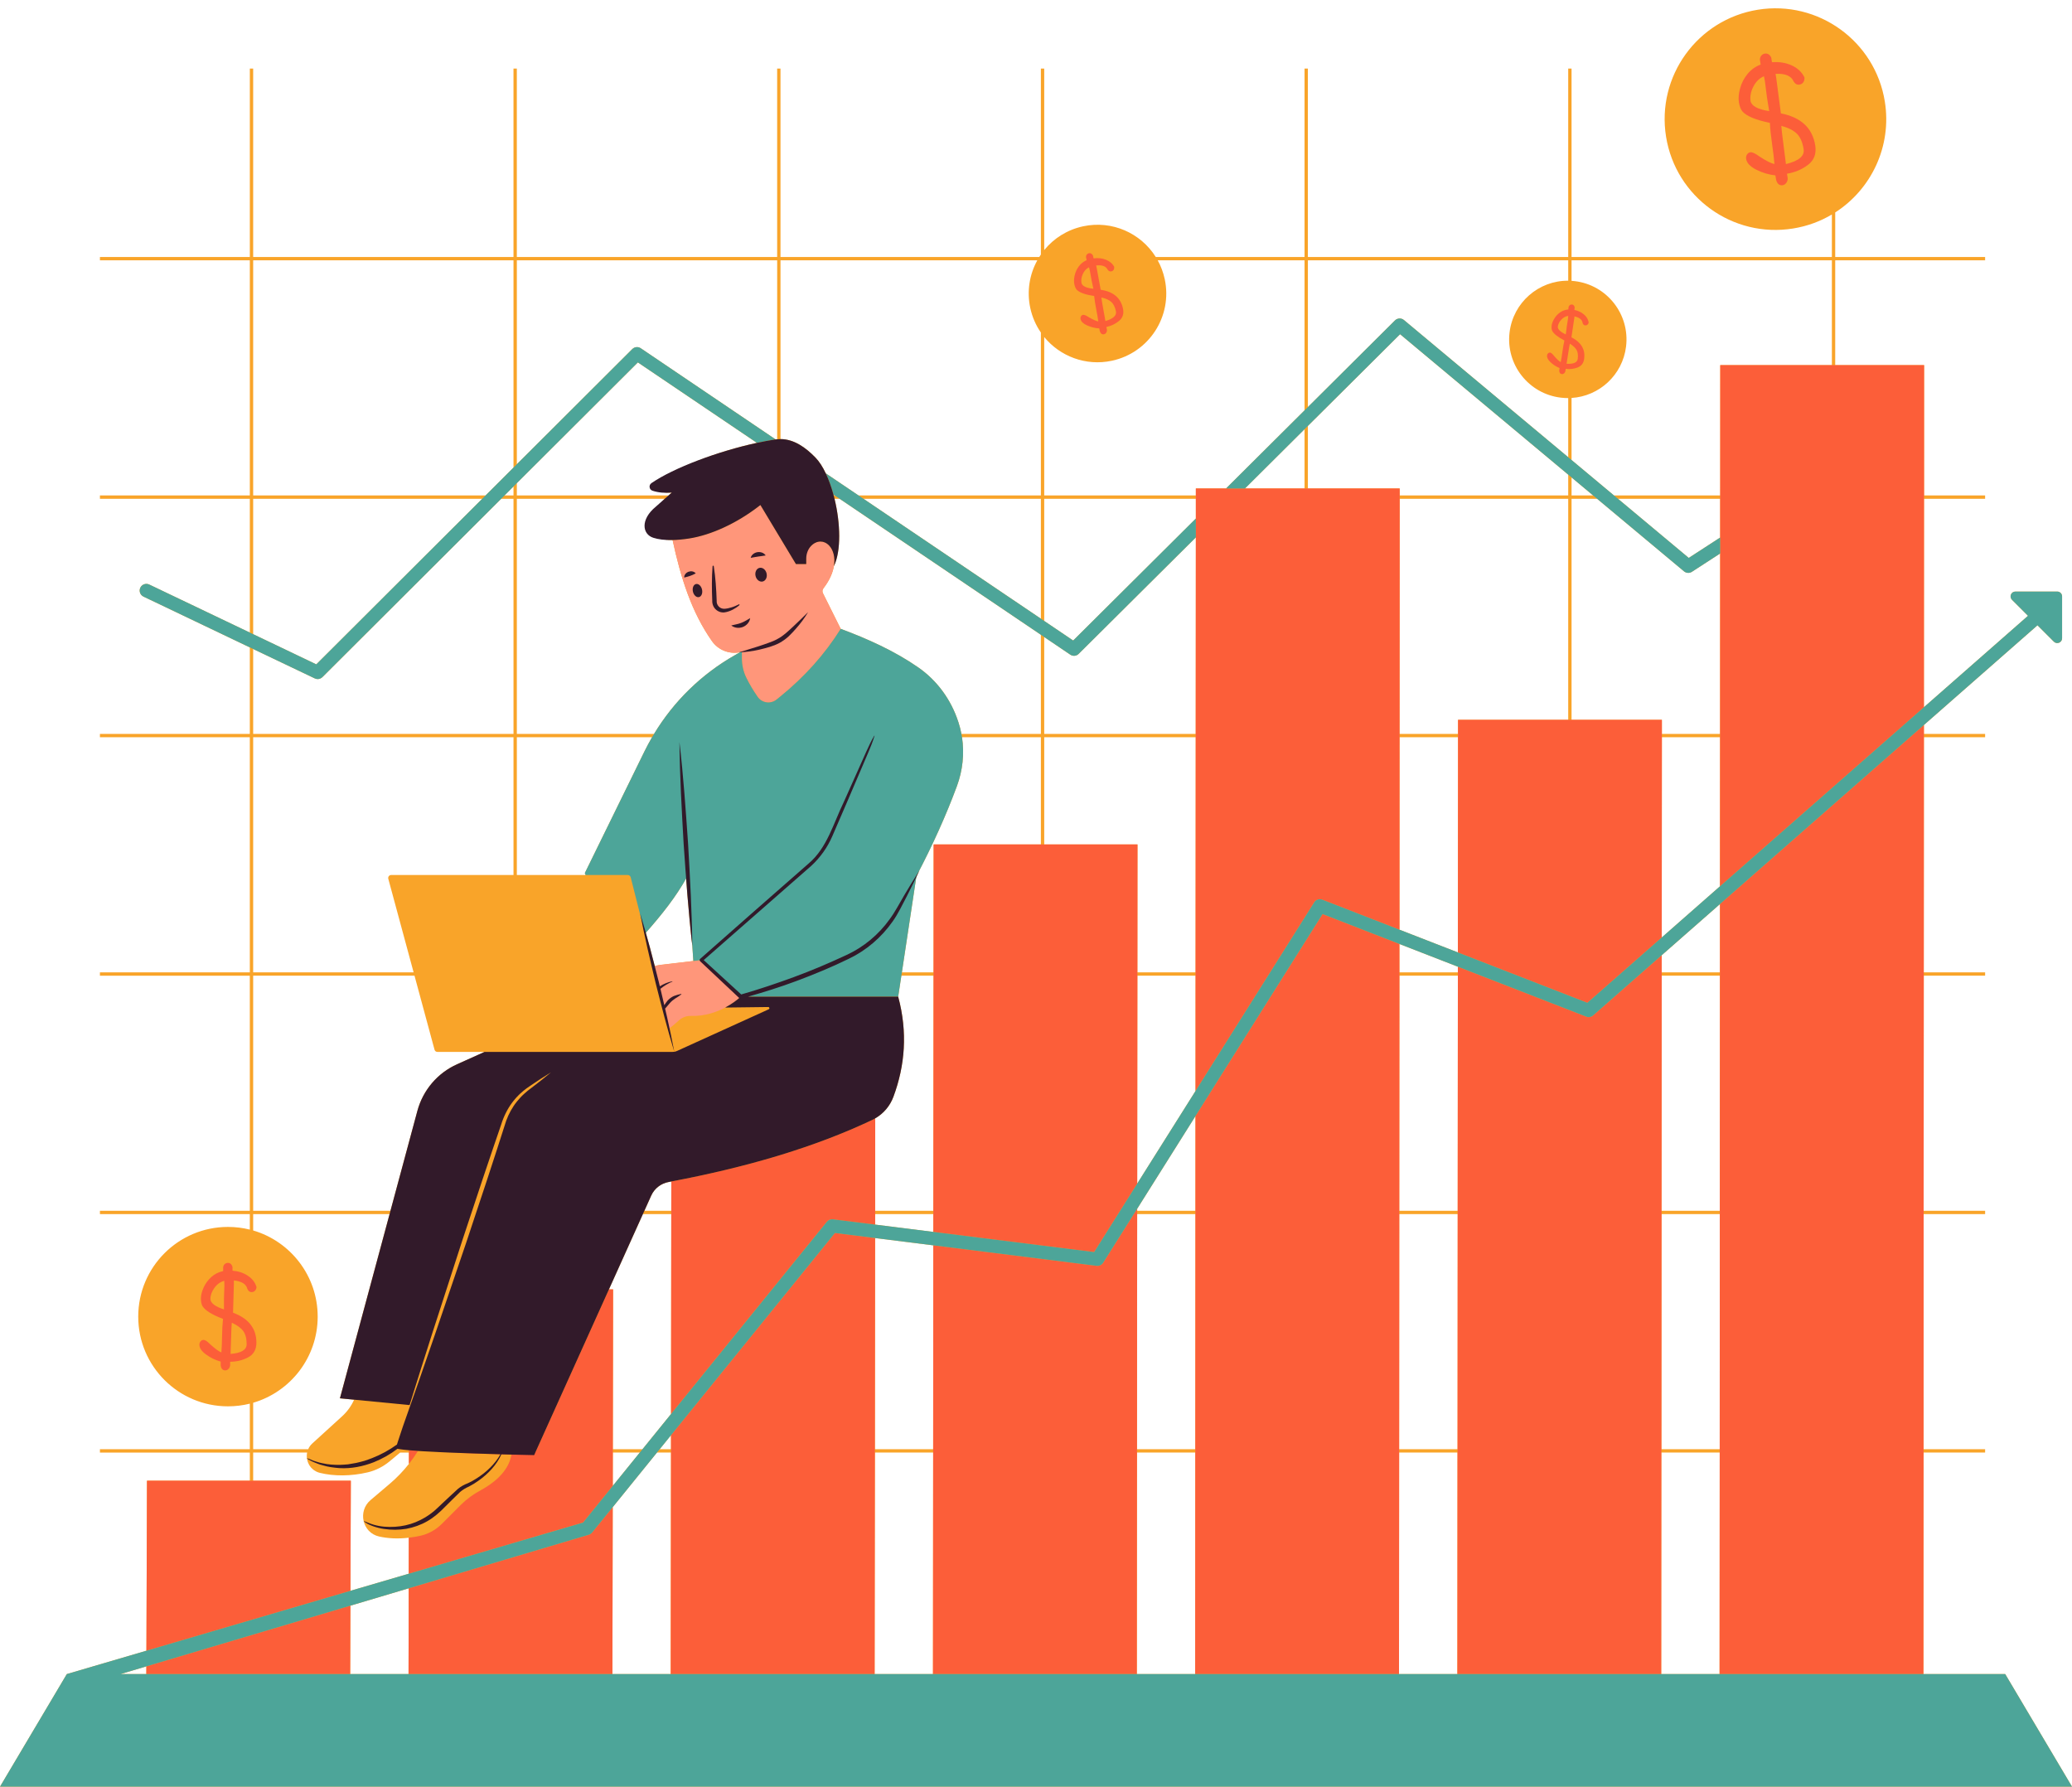 <?xml version="1.0" encoding="UTF-8"?><svg xmlns="http://www.w3.org/2000/svg" xmlns:xlink="http://www.w3.org/1999/xlink" height="430.3" preserveAspectRatio="xMidYMid meet" version="1.0" viewBox="0.0 -2.0 499.0 430.3" width="499.0" zoomAndPan="magnify"><g id="change1_1"><path d="M482.91,401.139h-19.695l0.032-53.341h14.83v-0.804 h-14.83l0.021-56.62h14.809v-0.804h-14.809l0.032-56.609H478.077v-0.804h-14.777 l0.032-56.62h14.744v-0.804h-14.744v-2.143l27.356-24.013l3.943,3.943 c0.729,0.729,1.982,0.214,1.982-0.825V141.613c0-0.643-0.525-1.157-1.168-1.157 l-10.072-0c-1.039,0-1.554,1.254-0.825,1.982l3.857,3.858l-25.074,22.02 l0.021-50.202l14.723,0v-0.804l-14.712-0l0.011-31.385l-21.399-0 V60.69l36.1,0v-0.804l-36.1-0l0-10.726 c8.669-5.561,13.683-15.902,11.948-26.713 C451.589,7.906,437.895-1.995,423.343,0.341 c-14.552,2.347-24.442,16.03-22.106,30.582 c2.336,14.551,16.03,24.452,30.582,22.106c3.407-0.546,6.558-1.714,9.355-3.375 v10.233l-62.696-0v-45.369h-0.804V59.887l-62.696-0l0-45.369h-0.804 l-0,45.369l-35.832-0c-3.59-5.733-10.49-8.883-17.477-7.394 c-3.847,0.825-7.094,2.904-9.387,5.733l0-43.708l-0.804-0l-0,44.78 c-0.139,0.193-0.268,0.386-0.386,0.589l-62.321-0l0-45.369l-0.804-0 l-0,45.369l-62.696-0l0-45.369h-0.804l-0,45.369L60.971,59.887 l0-45.369h-0.804l-0,45.369l-36.1-0v0.804l36.1,0 l-0,56.62l-36.1-0l-0,0.804l36.1,0l-0,32.221 l-24.228-11.573c-0.804-0.375-1.757-0.043-2.143,0.761 c-0.386,0.804-0.043,1.757,0.75,2.143l25.62,12.237l-0,20.831l-36.1-0 v0.804l36.1,0l-0,56.62l-36.1-0v0.804l36.1,0 l-0,56.609l-36.1-0v0.804l36.1,0l-0,3.729 c-1.682-0.418-3.45-0.643-5.261-0.643c-11.937,0-21.613,9.665-21.613,21.602 c-0,11.937,9.676,21.602,21.613,21.602c1.811,0,3.579-0.225,5.261-0.643 l-0,10.973H24.067l-0,0.804h36.1l-0,6.783l-24.763-0 l-0.139,40.933l-19.17,5.626L0,428.26l499.004,0L482.91,401.139z M35.243,401.139 h-6.215l6.226-1.854L35.243,401.139z M124.47,114.342l29.146-29.071l28.674,19.373 c-9.365,2.014-19.894,6.089-25.209,9.754c-0.697,0.482-0.695,1.252,0.109,1.52 c1.468,0.493,2.973,0.835,4.591,0.695l-0.782,0.696l-36.529-0V114.342z M97.199,347.112c-0.321-0.032-0.611-0.075-0.857-0.118 C96.588,347.037,96.878,347.069,97.199,347.112z M159.038,230.357 c-0.461,0.064-0.911,0.161-1.35,0.3c-0.375-1.479-0.761-2.957-1.157-4.436 c-0.332-1.2-0.654-2.4-0.997-3.6c3.772-4.286,7.104-8.454,9.708-13.073 c0.096,1.318,0.193,2.647,0.3,3.965c0.343,4.072,0.707,8.144,1.189,12.216 l0.246,3.697L159.038,230.357z M124.47,118.114l35.618,0l-1.857,2.126 c-3.804,3.118-3.55,6.12-0.893,6.945c1.157,0.364,2.675,0.915,4.646,0.862 c1.907,8.872,4.522,17.327,9.505,24.377c1.468,2.057,3.975,3.097,6.461,2.679 h0.011c0.075,0,0.15-0.011,0.225-0.021l-1.168,0.675 c-8.047,4.565-14.755,11.112-19.502,18.977l-33.046-0L124.47,118.114z M124.47,175.538l32.564,0c-0.643,1.104-1.243,2.229-1.811,3.375 l-14.38,29.339l0.193,0.461l-16.566-0L124.47,175.538z M123.666,117.31h-2.165 l2.165-2.164L123.666,117.31z M60.971,60.69l62.696,0l-0,49.912 l-6.719,6.708l-55.977-0L60.971,60.69z M60.971,118.114l55.163,0 l-39.958,39.872l-15.205-7.265L60.971,118.114z M60.971,154.289l14.841,7.083 c0.225,0.107,0.461,0.161,0.697,0.161c0.418,0,0.825-0.171,1.136-0.471 l43.054-42.947h2.968l-0,56.62l-62.696-0L60.971,154.289z M60.971,175.538 l62.696,0l-0,33.175l-29.457-0c-0.471,0-0.825,0.45-0.696,0.911 l6.097,22.534l-38.64-0L60.971,175.538z M60.971,232.961l38.854,0 l4.822,17.82c0.086,0.322,0.364,0.536,0.696,0.536l11.348,0l-6.601,2.968 c-4.715,2.111-8.219,6.226-9.569,11.219l-6.483,24.067H60.971L60.971,232.961z M60.971,335.807c8.979-2.625,15.537-10.919,15.537-20.745 c0-9.826-6.558-18.12-15.537-20.745v-3.943h32.853l-11.958,44.362l3.418,0.332 c-0.675,1.511-1.661,2.872-2.882,3.986l-7.169,6.536 c-0.461,0.418-0.793,0.889-1.007,1.404H60.971L60.971,335.807z M98.389,401.139 H84.33l0.054-16.47l14.037-4.179h0.011L98.389,401.139z M98.431,376.976 l-14.037,4.115l0.096-26.51h-23.52l0-6.783l12.998,0 c-0.049,0.229-0.075,0.464-0.081,0.698c-0.009,0.225,0.007,0.449,0.035,0.673 c-0.019-0.001-0.03-0.01-0.05-0.01c0.01,0.01,0.031,0.021,0.052,0.042 c0.021,0.157,0.056,0.31,0.094,0.464c0.017,0.069,0.034,0.138,0.054,0.207 c0.041,0.134,0.086,0.265,0.14,0.395c0.039,0.094,0.085,0.185,0.13,0.276 c0.054,0.108,0.104,0.217,0.168,0.32c0.113,0.184,0.24,0.359,0.381,0.524 c0.05,0.058,0.109,0.109,0.163,0.165c0.115,0.119,0.235,0.233,0.365,0.338 c0.068,0.054,0.138,0.105,0.21,0.155c0.139,0.098,0.286,0.186,0.441,0.268 c0.071,0.037,0.139,0.076,0.212,0.11c0.232,0.105,0.475,0.198,0.738,0.262 c3.365,0.836,7.511,0.836,11.573-0.129c1.939-0.461,3.729-1.393,5.251-2.657 l2.529-2.1h2.111v2.722c-1.393,1.768-2.957,3.386-4.672,4.843l-4.586,3.89 c-1.554,1.329-2.047,3.268-1.661,5.004c0.396,1.757,1.693,3.29,3.707,3.75 c2.079,0.471,4.511,0.611,7.179,0.3L98.431,376.976z M161.534,401.139h-14.048 l0.075-40.193l10.651-13.148h3.386L161.534,401.139z M147.572,355.824l0.011-8.026 h6.494L147.572,355.824z M161.599,346.994h-2.732l2.732-3.375V346.994z M161.609,338.508 l-6.879,8.487h-7.147l0.064-38.49h-0.997l8.176-18.13h6.836L161.609,338.508z M161.663,289.571h-6.472l1.65-3.665c0.772-1.704,2.336-2.915,4.179-3.257 c0.214-0.043,0.439-0.086,0.654-0.129L161.663,289.571z M187.166,103.777 c-0.129,0.011-0.246,0.021-0.375,0.043l-32.478-21.956 c-0.632-0.429-1.489-0.354-2.036,0.193l-27.806,27.742l0-49.109l62.696,0 L187.166,103.777z M224.691,401.139h-14.059l0.064-53.341h14.037L224.691,401.139z M224.734,346.994h-14.037l0.054-50.855l14.016,1.757L224.734,346.994z M224.776,294.66 l-14.016-1.757v-2.529h14.016V294.66z M224.776,289.571h-14.016l0.021-22.256 c2.014-1.157,3.568-2.99,4.383-5.197c2.786-7.511,3.461-15.484,1.147-24.099 l0.761-5.058h7.758L224.776,289.571z M250.676,201.351l-25.824-0l-0.021,30.807 h-7.629l3.472-22.963c0.236-0.504,0.493-1.007,0.718-1.522 c-0.054,0.096-0.107,0.182-0.171,0.279c3.547-6.815,6.665-13.694,9.237-20.649 c1.393-3.772,1.822-7.822,1.222-11.765l18.998,0L250.676,201.351z M250.676,174.734l-19.138-0c-0.171-0.922-0.407-1.832-0.697-2.732 c-0.021-0.054-0.032-0.107-0.054-0.161c-1.725-5.326-5.09-9.965-9.687-13.148 c-5.701-3.954-12.173-6.858-18.634-9.258l-4.286-8.594 c-0.193-0.375-0.129-0.836,0.129-1.168c1.479-1.918,2.24-3.74,2.518-5.347 c1.768-3.643,1.586-10.319,0.15-16.212h1.232l48.466,32.746L250.676,174.734z M200.721,117.107l0.3,0.204h-0.246C200.753,117.246,200.742,117.171,200.721,117.107z M250.676,146.992l-42.733-28.878l42.733,0L250.676,146.992z M250.676,117.31 l-43.922-0l-7.876-5.315l-0.011-0.011c-0.729-1.554-1.575-2.872-2.497-3.815 c-2.379-2.443-5.154-4.415-8.401-4.436l0-43.044l61.849,0 c-1.864,3.365-2.561,7.394-1.704,11.444c0.471,2.197,1.361,4.211,2.561,5.947 L250.676,117.31z M287.836,401.139h-14.059l0.043-53.341h14.048L287.836,401.139z M287.869,346.994h-14.048l0.043-56.62h14.037L287.869,346.994z M287.901,289.571 h-14.037v-0.482l14.048-22.331L287.901,289.571z M287.922,260.714v0.011l-14.048,22.309 l0.043-50.073h14.016L287.922,260.714z M287.933,232.158h-14.016l0.021-30.807h-22.459 l0-25.813l36.486,0L287.933,232.158z M287.965,174.734l-36.486-0 l0-23.327l6.279,4.243c0.632,0.439,1.479,0.354,2.025-0.193l28.214-28.053 L287.965,174.734z M287.997,122.872l-29.542,29.382l-6.976-4.715l0-29.424 l36.518,0V122.872z M314.175,115.628l-14.348-0l14.348-14.273L314.175,115.628 z M314.175,96.823l-18.902,18.806l-7.276-0v1.682l-36.518-0l0-38.147 c3.804,4.64,10.008,7.051,16.287,5.711c8.947-1.907,14.648-10.694,12.741-19.641 c-0.354-1.629-0.922-3.15-1.693-4.543l35.361,0V96.823z M350.982,401.139 h-14.059l0.032-53.341h14.059L350.982,401.139z M351.025,346.994h-14.069l0.032-56.62 h14.069L351.025,346.994z M351.057,289.571h-14.069l0.032-56.609h14.08 L351.057,289.571z M351.1,232.158H337.02v-6.836l14.08,5.476V232.158z M351.1,227.357l-14.069-5.476l0.021-46.344h14.091L351.1,227.357z M377.674,171.348l-26.531-0v3.386h-14.091l0.032-56.62l40.59,0 L377.674,171.348z M377.674,117.31l-40.59-0v-1.682l-22.106-0l0-15.066 l22.202-22.084l40.493,33.818V117.31z M377.674,65.598 c-7.094-0.054-13.244,5.218-14.123,12.43c-0.943,7.747,4.575,14.798,12.323,15.73 c0.611,0.075,1.211,0.107,1.8,0.107v14.241l-39.561-33.036 c-0.632-0.536-1.575-0.493-2.164,0.096l-20.97,20.863v-35.339l62.696,0V65.598z M378.478,112.971l5.197,4.34h-5.197V112.971z M414.128,401.139h-14.059l0.032-53.341 h14.059L414.128,401.139z M414.16,346.994h-14.048l0.032-56.62h14.037L414.16,346.994 z M414.181,289.571h-14.037l0.043-56.609h14.026L414.181,289.571z M414.214,232.158 h-14.026v-4.125l14.037-12.323L414.214,232.158z M414.224,211.434l-14.026,12.323 l0.032-48.219h14.016L414.224,211.434z M414.246,174.734h-14.016v-3.386l-21.752-0 l0-53.234h6.161l20.916,17.466c0.536,0.45,1.318,0.504,1.907,0.118 l6.804-4.415L414.246,174.734z M414.267,127.447l-7.565,4.908l-17.048-14.241 l24.613,0V127.447z M441.174,85.925l-26.885-0l-0.011,31.385l-25.588-0 l-10.212-8.529V93.833c6.665-0.407,12.291-5.518,13.126-12.387 c0.943-7.747-4.575-14.798-12.323-15.741c-0.268-0.032-0.536-0.064-0.804-0.075 v-4.94l62.696,0V85.925z" fill="#F9A429"/></g><g id="change2_1"><path d="M35.254,399.285l49.13-14.616l-0.054,16.47 l-49.087-0L35.254,399.285z M35.264,395.513l49.13-14.423l0.096-26.51 l-49.087-0L35.264,395.513z M100.66,347.412 c-0.804-0.054-1.532-0.107-2.175-0.171v3.279 c0.686-0.868,1.329-1.779,1.929-2.722 C100.5,347.669,100.575,347.541,100.66,347.412z M141.807,367.589l-43.376,12.901 l-0.043,20.648l49.098,0l0.075-40.193l-4.961,6.118 C142.397,367.311,142.118,367.493,141.807,367.589z M129.281,346.994l-0.364,0.804 h-4.447v0.525c-0.257,0-0.525-0.011-0.804-0.021v-0.504H108.107 c4.168,0.171,8.69,0.311,12.419,0.418c0.075,0,0.15,0.011,0.225,0.011 c0.857,0.021,1.672,0.043,2.422,0.064c-0.707,4.329-4.779,7.169-7.426,8.594 c-1.725,0.932-3.322,2.079-4.715,3.461l-4.629,4.629 c-1.414,1.414-3.204,2.422-5.154,2.861c-0.954,0.214-1.897,0.364-2.797,0.471 l-0.021,8.669l41.983-12.323l7.158-8.829l0.011-8.026v-0.804l0.064-38.49h-0.997 L129.281,346.994z M161.599,343.619v4.179l-0.064,53.341l49.098,0l0.064-53.341 v-0.804l0.054-50.855l-9.676-1.211L161.599,343.619z M187.969,276.144 c-0.268,0.086-0.536,0.171-0.804,0.246c-8.122,2.443-16.662,4.458-25.492,6.129 l-0.011,7.051v0.804l-0.054,48.134l37.525-46.301 c0.354-0.429,0.9-0.643,1.457-0.579l10.169,1.275v-3.332l0.021-22.256 c-0.236,0.15-0.482,0.279-0.739,0.396 C203.121,270.99,195.738,273.765,187.969,276.144z M264.113,302.836l-39.347-4.94 l-0.032,49.098v0.804l-0.043,53.341l49.087,0l0.043-53.341v-0.804l0.043-56.62 v-1.286l-8.187,13.008C265.345,302.622,264.734,302.911,264.113,302.836z M224.83,232.158v0.804l-0.054,56.609v5.09l38.725,4.854l10.372-16.47v-0.011 l0.043-50.073v-0.804l0.021-30.807l-49.087-0L224.83,232.158z M287.911,266.758 l-0.011,22.813v0.804l-0.032,56.62l-0,0.804l-0.032,53.341l49.087,0 l0.032-53.341v-0.804l0.032-56.62v-0.804l0.032-56.609v-7.64l-18.505-7.201 L287.911,266.758z M287.997,127.404l-0.032,47.33v0.804l-0.032,56.62v0.804 l-0.011,27.753l28.578-45.422c0.407-0.654,1.232-0.922,1.939-0.643l18.591,7.233 l0.021-46.344v-0.804l0.032-56.62v-2.486l-49.087-0V127.404z M382.025,242.83 l-30.925-12.033v2.165l-0.043,56.609v0.804l-0.032,56.62l-0.011,0.804l-0.032,53.341 l49.087,0l0.032-53.341l0.011-0.804l0.032-56.62v-0.804l0.043-56.609v-4.929 l-16.523,14.509C383.214,242.937,382.582,243.055,382.025,242.83z M351.143,175.538 l-0.043,51.82l31.182,12.13l17.916-15.73l0.032-48.219v-4.19l-49.087-0 V175.538z M414.289,85.925l-0.011,31.385l-0.011,0.804v13.169l-0.021,43.451v0.804 l-0.021,35.897l49.109-43.119l0.021-50.202l0.011-0.804l0.011-31.385 L414.289,85.925z M414.214,232.158v0.804l-0.032,56.609v0.804l-0.021,56.62v0.804 l-0.032,53.341l49.087,0l0.032-53.341v-0.804l0.021-56.62v-0.804l0.032-56.609 v-0.804l0.032-56.62v-2.947l-49.109,43.119L414.214,232.158z M418.783,22.642 c-0.157-0.979-0.063-2.105,0.285-3.375c0.347-1.269,0.941-2.418,1.782-3.451 c0.841-1.031,1.898-1.786,3.172-2.267l-0.182-1.13 c-0.011-0.411,0.099-0.753,0.332-1.024c0.232-0.271,0.509-0.434,0.832-0.486 c0.671-0.108,1.192,0.209,1.559,0.949l0.181,1.129 c1.741-0.142,3.327,0.113,4.756,0.765c1.429,0.654,2.452,1.619,3.071,2.898 c0.045,0.627-0.138,1.113-0.552,1.454c-0.17,0.138-0.391,0.229-0.659,0.273 c-0.564,0.091-1.034-0.165-1.406-0.767c-0.574-1.342-2.024-1.95-4.347-1.824 l0.175,1.088l1.107,8.426c4.842,0.958,7.598,3.521,8.268,7.688 c0.324,2.015-0.251,3.583-1.726,4.702c-1.474,1.121-3.166,1.834-5.074,2.141 l0.156,0.968c0.046,0.46-0.054,0.862-0.302,1.207 c-0.249,0.343-0.533,0.54-0.856,0.592c-0.78,0.125-1.315-0.285-1.604-1.232 l-0.181-1.129c-1.629-0.179-3.171-0.641-4.628-1.387 c-1.458-0.743-2.263-1.6-2.419-2.568c-0.065-0.402,0.003-0.758,0.201-1.066 c0.199-0.308,0.466-0.489,0.802-0.543c0.336-0.054,0.841,0.127,1.514,0.542 c0.031,0.024,0.294,0.202,0.789,0.535c1.57,1.017,2.739,1.601,3.508,1.754 c-0.1-1.308-0.289-2.912-0.567-4.812c-0.278-1.899-0.454-3.601-0.531-5.105 c-3.394-0.695-5.594-1.61-6.604-2.744 C419.224,24.357,418.941,23.625,418.783,22.642z M428.999,28.301 c0.049,0.82,0.183,2.039,0.402,3.658c0.219,1.619,0.454,3.47,0.707,5.553 c3.105-0.748,4.526-1.948,4.26-3.602c-0.266-1.652-0.801-2.884-1.607-3.692 C431.956,29.411,430.701,28.771,428.999,28.301z M421.594,22.377 c0.271,1.17,1.764,1.965,4.478,2.382l-0.538-3.347l-0.462-3.647 c-0.117-0.727-0.206-1.194-0.267-1.406c-1.109,0.483-1.965,1.331-2.569,2.544 C421.63,20.118,421.417,21.275,421.594,22.377z M373.433,85.244 c-0.633-0.592-0.917-1.146-0.855-1.662c0.026-0.214,0.112-0.385,0.258-0.513 c0.146-0.128,0.309-0.181,0.488-0.159c0.179,0.022,0.409,0.188,0.691,0.498 c0.012,0.017,0.12,0.146,0.323,0.388c0.65,0.747,1.159,1.216,1.528,1.407 c0.141-0.681,0.28-1.525,0.417-2.532c0.137-1.007,0.297-1.899,0.478-2.676 c-1.625-0.851-2.611-1.64-2.958-2.364c-0.137-0.307-0.174-0.722-0.11-1.245 c0.063-0.522,0.276-1.081,0.64-1.676c0.363-0.595,0.833-1.093,1.413-1.495 c0.579-0.401,1.228-0.631,1.946-0.689l0.073-0.602 c0.055-0.211,0.161-0.369,0.319-0.473c0.158-0.104,0.323-0.146,0.495-0.125 c0.357,0.043,0.576,0.281,0.654,0.712l-0.073,0.601 c0.907,0.183,1.677,0.545,2.308,1.087c0.631,0.542,1.011,1.183,1.138,1.925 c-0.069,0.326-0.234,0.546-0.494,0.659c-0.107,0.046-0.232,0.06-0.375,0.042 c-0.301-0.037-0.502-0.236-0.603-0.596c-0.096-0.767-0.744-1.289-1.945-1.566 l-0.07,0.579l-0.672,4.45c2.324,1.198,3.35,2.906,3.081,5.125 c-0.131,1.073-0.653,1.787-1.568,2.14c-0.915,0.354-1.88,0.469-2.896,0.345 l-0.063,0.515c-0.044,0.241-0.154,0.431-0.331,0.57 c-0.177,0.138-0.351,0.197-0.522,0.176c-0.415-0.05-0.627-0.338-0.636-0.862 l0.073-0.601C374.782,86.298,374.065,85.837,373.433,85.244z M377.277,85.614 c1.69,0.074,2.589-0.328,2.696-1.208c0.107-0.88,0.015-1.585-0.276-2.114 c-0.292-0.529-0.836-1.039-1.633-1.528c-0.095,0.425-0.206,1.065-0.332,1.921 C377.606,83.541,377.454,84.517,377.277,85.614z M377.093,78.532l0.217-1.782 l0.3-1.924c0.047-0.387,0.07-0.638,0.07-0.755 c-0.635,0.083-1.195,0.389-1.68,0.918c-0.486,0.53-0.764,1.087-0.836,1.674 C375.13,77.299,375.773,77.922,377.093,78.532z M258.734,66.452 c-0.128-0.602-0.105-1.303,0.071-2.101c0.175-0.798,0.507-1.528,0.996-2.195 c0.489-0.665,1.12-1.167,1.895-1.504l-0.148-0.695 c-0.019-0.254,0.038-0.47,0.174-0.645c0.135-0.175,0.302-0.285,0.501-0.327 c0.413-0.088,0.745,0.092,0.996,0.54l0.148,0.694 c1.075-0.143,2.066-0.034,2.971,0.325c0.906,0.36,1.571,0.926,1.994,1.7 c0.048,0.387-0.051,0.694-0.297,0.918c-0.101,0.091-0.235,0.154-0.4,0.19 c-0.347,0.074-0.646-0.07-0.895-0.431c-0.398-0.814-1.315-1.145-2.751-0.994 l0.142,0.669l0.95,5.187c3.031,0.442,4.819,1.944,5.365,4.506 c0.264,1.239-0.043,2.229-0.922,2.968c-0.879,0.741-1.905,1.236-3.078,1.486 l0.127,0.595c0.043,0.284-0.007,0.536-0.15,0.757 c-0.143,0.22-0.314,0.351-0.512,0.394c-0.48,0.102-0.824-0.135-1.033-0.713 l-0.148-0.694c-1.015-0.06-1.986-0.298-2.912-0.714 c-0.927-0.415-1.453-0.921-1.58-1.516c-0.053-0.247-0.022-0.47,0.091-0.667 c0.113-0.197,0.273-0.318,0.48-0.362c0.207-0.044,0.525,0.053,0.956,0.289 c0.02,0.014,0.189,0.116,0.506,0.307c1.005,0.581,1.748,0.906,2.229,0.977 c-0.103-0.808-0.27-1.796-0.502-2.964c-0.232-1.168-0.395-2.218-0.489-3.147 c-2.125-0.324-3.518-0.822-4.179-1.493 C259.061,67.501,258.863,67.056,258.734,66.452z M265.243,69.639 c0.056,0.507,0.177,1.258,0.364,2.255c0.187,0.997,0.39,2.136,0.612,3.42 c1.901-0.561,2.744-1.349,2.527-2.366c-0.216-1.016-0.587-1.762-1.112-2.238 C267.11,70.234,266.313,69.877,265.243,69.639z M260.468,66.2 c0.205,0.717,1.155,1.163,2.85,1.336l-0.438-2.057l-0.401-2.246 c-0.095-0.447-0.165-0.733-0.21-0.863c-0.672,0.334-1.176,0.886-1.513,1.657 C260.42,64.798,260.324,65.522,260.468,66.2z M48.023,321.826 c0-0.33,0.1-0.605,0.297-0.826c0.198-0.221,0.435-0.331,0.711-0.331 c0.276,0,0.656,0.21,1.141,0.628c0.022,0.023,0.209,0.199,0.562,0.529 c1.124,1.015,1.984,1.632,2.579,1.853c0.088-1.059,0.143-2.366,0.165-3.92 c0.022-1.554,0.1-2.937,0.231-4.15c-2.624-0.992-4.265-2.006-4.927-3.042 c-0.265-0.441-0.397-1.063-0.397-1.869c0-0.803,0.22-1.691,0.661-2.662 c0.441-0.97,1.063-1.812,1.868-2.53c0.805-0.716,1.747-1.184,2.827-1.405v-0.927 c0.044-0.33,0.176-0.589,0.397-0.776c0.22-0.187,0.463-0.281,0.728-0.281 c0.55,0,0.926,0.32,1.124,0.959v0.926c1.41,0.11,2.645,0.518,3.704,1.223 c1.058,0.706,1.753,1.609,2.083,2.711c-0.044,0.507-0.254,0.872-0.628,1.091 c-0.154,0.089-0.342,0.133-0.562,0.133c-0.463,0-0.805-0.265-1.025-0.794 c-0.287-1.146-1.367-1.819-3.241-2.017v0.892l-0.198,6.879 c3.748,1.389,5.622,3.792,5.622,7.21c0,1.652-0.661,2.832-1.984,3.538 c-1.323,0.706-2.767,1.059-4.332,1.059v0.794 c-0.022,0.374-0.154,0.682-0.397,0.926c-0.243,0.242-0.496,0.363-0.76,0.363 c-0.64,0-1.015-0.397-1.124-1.191v-0.926c-1.279-0.353-2.453-0.92-3.522-1.704 C48.557,323.408,48.023,322.619,48.023,321.826z M55.53,324.042 c2.579-0.199,3.869-0.976,3.869-2.332c0-1.355-0.27-2.409-0.81-3.158 c-0.54-0.749-1.461-1.422-2.761-2.017c-0.066,0.662-0.116,1.654-0.149,2.976 C55.645,320.834,55.596,322.344,55.53,324.042z M53.942,313.327v-2.745l0.1-2.975 c0-0.596-0.011-0.981-0.033-1.159c-0.949,0.244-1.742,0.811-2.381,1.704 c-0.64,0.893-0.959,1.791-0.959,2.695 C50.735,311.817,51.826,312.645,53.942,313.327z" fill="#FC5E39"/></g><g id="change3_1"><path d="M202.467,149.435c-3.879,6.193-8.754,11.583-14.498,16.255 c-0.268,0.225-0.536,0.439-0.804,0.654c-0.064,0.043-0.129,0.096-0.193,0.15 c-1.425,1.114-3.493,0.793-4.522-0.707c-1.039-1.5-1.972-3.043-2.754-4.661 c-0.697-1.447-1.029-3.054-1.029-4.672v-1.479 c-0.139,0.032-0.279,0.054-0.418,0.075c-0.086,0.021-0.171,0.032-0.268,0.054 h-0.011c-0.011,0-0.011,0-0.021,0c-2.486,0.418-4.993-0.622-6.461-2.679 c-4.983-7.051-7.597-15.505-9.505-24.377c1.147-0.021,2.454-0.139,3.943-0.364 c5.443-0.847,11.615-3.761,16.77-7.737c0.15-0.096,0.289-0.204,0.429-0.332 l4.04,6.719l0.804,1.329l2.84,4.725l0.879,1.447h2.475v-1.318v-1.447 c0,0.011,0.011,0.032,0.011,0.043c0.364-0.718,0.771-1.286,1.211-1.704 c0.107-0.118,0.236-0.225,0.364-0.321c0.075-0.054,0.15-0.107,0.225-0.161 s0.15-0.096,0.225-0.139c0.161-0.086,0.311-0.15,0.461-0.214 c0.011,0,0.021-0.011,0.021-0.011c0.129-0.043,0.247-0.075,0.375-0.096 c0.021,0,0.032-0.011,0.054-0.011c0.086-0.021,0.171-0.032,0.246-0.032 c0.075-0.011,0.161-0.011,0.236-0.011c0.096,0,0.193,0,0.279,0.011 c0.086,0.011,0.171,0.021,0.246,0.043c0.043,0.011,0.075,0.021,0.118,0.032 c0.064,0.011,0.129,0.032,0.193,0.054l0.011,0.011 c0.096,0.021,0.182,0.064,0.268,0.096c0.011,0,0.011,0,0.011,0 c0.086,0.043,0.171,0.086,0.246,0.139c0.011,0,0.011,0,0.011,0 c0.086,0.054,0.171,0.107,0.246,0.171c0.171,0.129,0.322,0.257,0.471,0.418 c0.954,1.018,1.5,2.775,1.136,4.94c-0.279,1.607-1.039,3.429-2.518,5.347 c-0.257,0.332-0.321,0.793-0.129,1.168L202.467,149.435z M172.068,232.158 l-3.183-2.957l-1.907,0.225l-7.94,0.932c-0.589,0.075-1.157,0.204-1.704,0.407 l0.354,1.393l0.204,0.804l2.218,8.754l1.018,4.008 c0.836-0.632,1.672-1.382,2.465-2.079c0.782-0.686,1.79-1.029,2.818-0.997 c3.3,0.107,6.151-0.911,8.24-2.014c2.347-1.254,3.74-2.615,3.74-2.615 l-5.454-5.058L172.068,232.158z" fill="#FF967A"/></g><g id="change4_1"><path d="M33.796,139.523c0.386-0.804,1.339-1.136,2.143-0.761 l24.228,11.573l0.804,0.386l15.205,7.265l39.958-39.872l0.814-0.804l6.719-6.708 l0.804-0.804l27.806-27.742c0.546-0.546,1.404-0.622,2.036-0.193l32.478,21.956 c-0.032,0-0.075,0.011-0.107,0.011c-1.414,0.214-2.882,0.493-4.393,0.814 l-28.674-19.373l-29.146,29.071l-0.804,0.804l-2.165,2.164l-0.804,0.804 l-43.054,42.947c-0.311,0.3-0.718,0.471-1.136,0.471 c-0.236,0-0.471-0.054-0.697-0.161l-14.841-7.083l-0.804-0.386l-25.62-12.237 C33.754,141.28,33.411,140.327,33.796,139.523z M201.021,117.31l1.189,0.804 l48.466,32.746l0.804,0.546l6.279,4.243c0.632,0.439,1.479,0.354,2.025-0.193 l28.214-28.053v-4.533l-29.542,29.382l-6.976-4.715l-0.804-0.546l-42.733-28.878 l-1.189-0.804l-7.876-5.315c0.718,1.522,1.339,3.268,1.843,5.111L201.021,117.31z M314.175,101.355l0.804-0.793l22.202-22.084l40.493,33.818l0.804,0.675 l5.197,4.34l0.964,0.804l20.916,17.466c0.536,0.45,1.318,0.504,1.907,0.118 l6.804-4.415v-3.836l-7.565,4.908l-17.048-14.241l-0.964-0.804l-10.212-8.529 l-0.804-0.675l-39.561-33.036c-0.632-0.536-1.575-0.493-2.164,0.096l-20.97,20.863 l-0.804,0.793l-18.902,18.806h4.554L314.175,101.355z M182.451,165.787 c-1.039-1.5-1.972-3.043-2.754-4.661c-0.697-1.447-1.029-3.054-1.029-4.672 v-1.479c-0.139,0.032-0.279,0.054-0.418,0.075l-1.232,0.707 c-8.047,4.565-14.755,11.112-19.502,18.977c-0.171,0.268-0.321,0.536-0.482,0.804 c-0.643,1.104-1.243,2.229-1.811,3.375l-14.38,29.339l0.193,0.461h10.147 c0.332,0,0.621,0.225,0.707,0.546l3.44,13.598 c4.018-4.554,7.565-8.958,10.255-13.909l1.393,20.477l1.907-0.225l3.183,2.957 l0.868,0.804l5.454,5.058l37.922,0l0.761-5.058l0.129-0.804l3.504-23.188 c3.761-7.147,7.051-14.369,9.751-21.667c1.393-3.772,1.822-7.822,1.222-11.765 c-0.043-0.268-0.086-0.536-0.139-0.804c-0.171-0.922-0.407-1.832-0.697-2.732 c-0.021-0.054-0.032-0.107-0.054-0.161c-1.725-5.326-5.09-9.965-9.687-13.148 c-5.701-3.954-12.173-6.858-18.634-9.258c-3.879,6.193-8.754,11.583-14.498,16.255 c-0.268,0.225-0.536,0.439-0.804,0.654c-0.064,0.043-0.129,0.096-0.193,0.15 C185.548,167.608,183.479,167.287,182.451,165.787z M482.91,401.139l-453.882-0 l6.226-1.854l49.13-14.616l14.037-4.179h0.011l43.376-12.901 c0.311-0.096,0.589-0.279,0.793-0.525l4.961-6.118l10.651-13.148l0.654-0.804 l2.732-3.375l39.475-48.691l9.676,1.211l14.016,1.757l39.347,4.94 c0.621,0.075,1.232-0.214,1.564-0.739l8.187-13.008l14.048-22.331l30.603-48.637 l18.505,7.201l14.08,5.476l30.925,12.033c0.557,0.225,1.189,0.107,1.639-0.289 l16.523-14.509l14.037-12.323l49.109-43.119l27.356-24.013l3.943,3.943 c0.729,0.729,1.982,0.214,1.982-0.825V141.613c0-0.643-0.525-1.157-1.168-1.157 l-10.072-0c-1.039,0-1.554,1.254-0.825,1.982l3.857,3.858l-25.074,22.02 l-49.109,43.119l-14.026,12.323l-17.916,15.73l-31.182-12.13l-14.069-5.476 l-18.591-7.233c-0.707-0.279-1.532-0.011-1.939,0.643l-28.578,45.422v0.011 l-14.048,22.309v0.011l-10.372,16.47l-38.725-4.854l-14.016-1.757l-10.169-1.275 c-0.557-0.064-1.104,0.15-1.457,0.579l-37.525,46.301l-6.879,8.487l-0.654,0.804 l-6.504,8.026l-7.158,8.829L98.431,376.976l-14.037,4.115l-49.13,14.423 l-19.17,5.626L0,428.26l499.004,0L482.91,401.139z" fill="#4DA599"/></g><g id="change5_1"><path d="M172.598,142.656l-0.001,0.043 c-0.04,0.492,0.148,0.982,0.487,1.346c0.34,0.367,0.837,0.574,1.352,0.562 c0.562-0.03,1.184-0.165,1.764-0.351c0.595-0.174,1.163-0.44,1.737-0.718 c0.059-0.029,0.13-0.005,0.159,0.054c0.024,0.049,0.011,0.107-0.027,0.142 c-0.487,0.434-1.044,0.788-1.632,1.1c-0.601,0.294-1.218,0.531-1.927,0.635 c-0.76,0.11-1.572-0.168-2.135-0.708c-0.575-0.532-0.883-1.34-0.841-2.127 l-0.001,0.053c-0.11-2.772-0.146-5.547,0.074-8.332 c0.006-0.081,0.077-0.141,0.158-0.135c0.069,0.005,0.123,0.058,0.133,0.124 c0.428,2.76,0.601,5.53,0.699,8.303L172.598,142.656z M182.868,134.76 c-0.727,0.196-1.128,1.086-0.895,1.989c0.233,0.903,1.011,1.476,1.738,1.28 c0.727-0.196,1.128-1.086,0.895-1.989 C184.374,135.137,183.595,134.564,182.868,134.76z M168.373,141.78 c0.597-0.173,0.902-1.013,0.681-1.876c-0.221-0.863-0.884-1.422-1.481-1.249 c-0.597,0.173-0.902,1.013-0.681,1.876 C167.113,141.394,167.776,141.953,168.373,141.78z M178.871,149.003 c0.94-0.361,1.657-1.186,1.792-2.142c-0.847,0.474-1.467,0.887-2.171,1.14 c-0.692,0.282-1.447,0.384-2.385,0.621 C176.864,149.217,177.926,149.352,178.871,149.003z M182.423,130.969 c-0.74,0.117-1.451,0.609-1.633,1.369c0.759-0.123,1.253-0.24,1.794-0.31 c0.537-0.091,1.056-0.125,1.814-0.267 C183.97,131.11,183.166,130.864,182.423,130.969z M165.842,135.676 c-0.577,0.204-1.098,0.725-1.069,1.409c0.652-0.151,1.013-0.263,1.42-0.398 c0.4-0.152,0.78-0.286,1.364-0.607 C167.121,135.56,166.425,135.485,165.842,135.676z M160.088,118.114l-2.143,1.897 c-3.804,3.118-3.247,6.676-0.589,7.501c1.157,0.364,2.657,0.589,4.629,0.536 c1.147-0.021,2.454-0.139,3.943-0.364c5.443-0.847,11.615-3.761,16.77-7.737 c0.15-0.096,0.289-0.204,0.429-0.332l4.04,6.719l0.804,1.329l2.84,4.725 l0.879,1.447h2.475v-1.318c0.011-1.157,0.418-2.293,1.222-3.107 c0.107-0.118,0.236-0.225,0.364-0.321c0.075-0.054,0.15-0.107,0.225-0.161 s0.15-0.096,0.225-0.139c0.161-0.086,0.311-0.15,0.461-0.214 c0.011,0,0.021-0.011,0.021-0.011c0.129-0.043,0.247-0.075,0.375-0.096 c0.021,0,0.032-0.011,0.054-0.011c0.086-0.021,0.171-0.032,0.246-0.032 c0.075-0.011,0.161-0.011,0.236-0.011c0.182,0,0.354,0.021,0.525,0.054 c0.043,0.011,0.075,0.021,0.118,0.032c0.064,0.011,0.139,0.032,0.204,0.064 c0.182,0.054,0.354,0.139,0.525,0.236c0.086,0.054,0.171,0.107,0.257,0.171 c0.171,0.129,0.322,0.257,0.471,0.418c0.954,1.018,1.5,2.775,1.136,4.94 c1.768-3.643,1.586-10.319,0.15-16.212c-0.064-0.268-0.129-0.536-0.204-0.804 c-0.021-0.064-0.032-0.139-0.054-0.204c-0.504-1.843-1.125-3.59-1.843-5.111 l-0.011-0.011c-0.729-1.554-1.575-2.872-2.497-3.815 c-2.379-2.443-5.154-4.415-8.401-4.436c-0.268,0-0.536,0.011-0.804,0.043 c-0.129,0.011-0.246,0.021-0.375,0.043c-0.032,0-0.075,0.011-0.107,0.011 c-1.414,0.214-2.882,0.493-4.393,0.814c-9.365,2.014-20.091,6.033-25.406,9.697 c-0.697,0.482-0.557,1.554,0.246,1.822c1.468,0.493,3.032,0.589,4.65,0.45 l-0.782,0.696L160.088,118.114z M204.402,228.895 c4.224-2.017,7.893-5.163,10.566-8.982c1.37-1.909,2.309-4.018,3.4-6.039 c1.036-2.054,2.071-4.107,3.025-6.197c-1.254,1.935-2.429,3.906-3.602,5.877 c-1.174,1.967-2.209,4.032-3.555,5.837c-2.635,3.671-6.203,6.654-10.291,8.548 c-4.145,1.935-8.354,3.735-12.648,5.316c-4.212,1.552-8.471,2.984-12.789,4.225 l-9.035-8.274l25.9-22.696c2.182-2.007,3.931-4.481,5.098-7.2l3.458-8.001 l3.428-8.014l1.714-4.007c0.566-1.338,1.126-2.679,1.538-4.084 c0.004-0.015-0.002-0.032-0.016-0.04c-0.017-0.01-0.038-0.005-0.048,0.012 c-0.751,1.257-1.355,2.579-1.952,3.903l-1.776,3.98l-3.553,7.96 c-2.532,5.198-4.038,11.098-8.459,14.871l-13.097,11.485l-13.08,11.53 l-0.028,0.027c-0.148,0.159-0.139,0.407,0.02,0.555l0.003,0.003l9.405,8.848 c-0.001,0.001-0.001,0.001-0.002,0.002c-0.546,0.482-1.725,1.414-3.375,2.293 l10.362-0.129c0.3,0,0.396,0.418,0.118,0.546l-22.074,10.03 c-0.107,0.043-0.214,0.086-0.332,0.129c-0.011,0-0.011,0-0.011,0 c-0.106,0.032-0.213,0.064-0.319,0.074c-0.522-2.809-1.13-5.597-1.75-8.381 c-0.15-0.672-0.311-1.342-0.468-2.013c0.014-0.015,0.027-0.027,0.041-0.042 c0.396-0.418,0.782-0.943,1.136-1.329c0.364-0.407,0.793-0.761,1.254-1.061 c0.471-0.289,1.007-0.621,1.479-0.997c0.021-0.011,0.032-0.032,0.021-0.054 c0-0.032-0.032-0.054-0.064-0.054c-0.611,0.129-1.168,0.268-1.757,0.504 c-0.579,0.257-1.104,0.654-1.532,1.125c-0.305,0.371-0.538,0.722-0.767,1.086 c-0.31-1.317-0.62-2.635-0.934-3.952c0.86-0.694,1.812-1.291,2.868-1.721 c0.021-0.011,0.032-0.032,0.032-0.043c-0.011-0.032-0.032-0.043-0.054-0.043 c-1.057,0.202-2.066,0.628-2.99,1.206c-0.077-0.326-0.156-0.651-0.233-0.977 c-0.718-2.772-1.398-5.553-2.148-8.317c-0.748-2.765-1.509-5.526-2.356-8.266 c0.525,2.82,1.135,5.618,1.758,8.413c0.621,2.796,1.313,5.574,1.966,8.362 c0.716,2.772,1.399,5.553,2.147,8.318c0.746,2.754,1.504,5.504,2.348,8.234 c-0.129,0.021-0.267,0.032-0.406,0.032l-45.294-0l-6.601,2.968 c-4.715,2.111-8.219,6.226-9.569,11.219l-6.483,24.067l-0.214,0.804l-11.958,44.362 l3.418,0.332l13.223,1.286l0.129,0.011h0.011 c0.439-1.425,0.889-2.861,1.339-4.297c0.45-1.436,0.9-2.872,1.35-4.297 c0.9-2.861,1.822-5.733,2.732-8.583l3.461-10.683l3.793-11.733 c0.707-2.132,1.414-4.265,2.122-6.397c0.086-0.268,0.171-0.536,0.268-0.804 c1.672-5.058,3.343-10.105,5.068-15.152l1.907-5.572 c0.579-1.886,1.479-3.75,2.679-5.347c0.096-0.129,0.193-0.257,0.3-0.386 c0.129-0.161,0.257-0.321,0.396-0.482c0.129-0.161,0.268-0.311,0.407-0.461 c0.032-0.032,0.075-0.075,0.118-0.107c0.204-0.236,0.418-0.45,0.643-0.654 c0.257-0.246,0.525-0.482,0.804-0.707c0.236-0.204,0.493-0.396,0.739-0.579 c0.054-0.043,0.118-0.096,0.182-0.129c0.257-0.193,0.525-0.375,0.793-0.547 c1.629-1.114,3.268-2.186,4.951-3.204c-1.511,1.264-3.054,2.475-4.618,3.665 c-0.322,0.236-0.643,0.471-0.954,0.729c-0.011,0.011-0.032,0.021-0.054,0.043 c-0.311,0.257-0.622,0.525-0.922,0.804c-0.3,0.279-0.6,0.568-0.879,0.879 c-0.279,0.3-0.546,0.611-0.804,0.932c-0.171,0.214-0.332,0.429-0.493,0.643 c-0.107,0.15-0.214,0.3-0.311,0.461c-0.964,1.447-1.672,3.032-2.154,4.726 l-1.8,5.604c-1.597,4.961-3.236,9.901-4.886,14.841 c-0.086,0.268-0.171,0.536-0.268,0.804c-0.739,2.24-1.489,4.49-2.229,6.729 l-3.879,11.401l-3.708,10.908c-1.243,3.632-2.507,7.265-3.772,10.898 c-0.814,2.347-1.639,4.683-2.465,7.019v0.011 c-0.45,1.297-0.911,2.593-1.372,3.89c-0.021,0.064-0.043,0.129-0.064,0.193 c-0.011,0.032-0.021,0.054-0.032,0.086c-0.021,0.054-0.032,0.107-0.054,0.161 c-0.161,0.482-0.311,0.932-0.45,1.35c-0.054,0.15-0.096,0.289-0.139,0.429 c-0.225,0.654-0.407,1.222-0.557,1.682c-0.054,0.15-0.096,0.289-0.139,0.429 c-0.032,0.107-0.064,0.214-0.096,0.311c-0.043,0.118-0.075,0.225-0.107,0.321 c-0.011,0.043-0.032,0.086-0.043,0.129c-0.043,0.129-0.075,0.214-0.096,0.279 c-0.005,0.005-0.008,0.01-0.01,0.016c0.04-0.11,0.125-0.358,0.257-0.744 c-1.854,1.329-3.858,2.432-5.968,3.257c-0.611,0.268-1.264,0.439-1.897,0.675 c-0.632,0.204-1.297,0.321-1.95,0.493c-0.654,0.129-1.318,0.225-1.982,0.343 c-0.664,0.043-1.339,0.118-2.014,0.129c-1.339,0-2.7-0.064-4.029-0.375 c-0.664-0.107-1.318-0.321-1.961-0.525c-0.675-0.171-1.222-0.579-1.929-0.707 c0.257,0.246,0.568,0.386,0.879,0.557c0.3,0.161,0.611,0.321,0.932,0.439 c0.643,0.268,1.297,0.536,1.972,0.696c1.329,0.418,2.732,0.589,4.125,0.697 c2.818,0.161,5.636-0.407,8.251-1.425c2.036-0.825,3.965-1.907,5.69-3.236 c0.161,0.032,0.364,0.064,0.622,0.107c0.246,0.043,0.536,0.075,0.857,0.118 c0.375,0.043,0.814,0.086,1.286,0.129c0.643,0.064,1.372,0.118,2.175,0.171 c0.375,0.021,0.772,0.054,1.179,0.075c0.407,0.021,0.825,0.043,1.254,0.064 c0.857,0.054,1.757,0.096,2.69,0.139c0.375,0.021,0.761,0.043,1.146,0.054 c0.386,0.021,0.782,0.032,1.179,0.054c4.168,0.171,8.69,0.311,12.419,0.418 c-1.339,2.379-3.397,4.297-5.658,5.754c-0.718,0.471-1.479,0.9-2.25,1.243 c-0.804,0.3-1.672,0.772-2.368,1.361c-1.35,1.222-2.582,2.411-3.879,3.611 c-0.654,0.6-1.254,1.222-1.907,1.768c-0.654,0.536-1.35,1.029-2.079,1.468 c-1.457,0.868-3.043,1.532-4.715,1.897c-1.661,0.375-3.407,0.471-5.122,0.332 c-0.857-0.075-1.714-0.236-2.54-0.471c-0.846-0.236-1.618-0.589-2.443-0.922 c0.632,0.654,1.489,0.986,2.314,1.297c0.846,0.3,1.714,0.514,2.593,0.643 c1.779,0.257,3.579,0.257,5.368-0.032c1.768-0.322,3.504-0.932,5.079-1.843 c1.564-0.889,2.979-2.132,4.179-3.375c1.243-1.222,2.507-2.507,3.729-3.675 c0.643-0.557,1.329-0.932,2.143-1.307c0.814-0.418,1.564-0.889,2.293-1.414 c2.293-1.618,4.34-3.772,5.486-6.322c0.857,0.021,1.672,0.043,2.422,0.064 c0.171,0,0.332,0.011,0.493,0.011c0.279,0.011,0.546,0.021,0.804,0.021 c2.54,0.064,4.168,0.096,4.168,0.096l0.279-0.622l0.364-0.804l17.37-38.49 l8.176-18.13l0.364-0.804l1.65-3.665c0.772-1.704,2.336-2.915,4.179-3.257 c0.214-0.043,0.439-0.086,0.654-0.129c8.829-1.672,17.37-3.686,25.492-6.129 c0.268-0.075,0.536-0.161,0.804-0.246c7.769-2.379,15.152-5.154,22.074-8.433 c0.257-0.118,0.504-0.246,0.739-0.396c2.014-1.157,3.568-2.99,4.383-5.197 c2.786-7.511,3.461-15.484,1.147-24.099l-36.18-0 c3.892-1.104,7.755-2.317,11.549-3.731 C195.996,232.679,200.26,230.916,204.402,228.895z M164.815,188.932l-0.536-6.123 c-0.218-2.039-0.399-4.08-0.649-6.116c0.008,2.052,0.085,4.1,0.125,6.149 l0.238,6.142c0.173,4.094,0.435,8.182,0.651,12.273 c0.303,4.086,0.553,8.175,0.899,12.258c0.344,4.083,0.705,8.165,1.184,12.24 c-0.038-4.103-0.192-8.198-0.365-12.292c-0.17-4.094-0.436-8.182-0.65-12.274 C165.412,197.104,165.158,193.015,164.815,188.932z M187.762,152.808 c0.759-0.427,1.472-0.934,2.115-1.515c0.635-0.608,1.192-1.196,1.751-1.834 c1.118-1.251,2.129-2.603,2.983-4.046c-1.184,1.187-2.383,2.327-3.584,3.463 c-1.223,1.137-2.366,2.262-3.782,2.994c-0.695,0.4-1.412,0.677-2.2,0.953 c-0.77,0.29-1.554,0.541-2.335,0.806c-1.57,0.507-3.155,0.993-4.76,1.478 c1.674-0.077,3.344-0.297,4.981-0.676 C184.559,154.036,186.198,153.644,187.762,152.808z" fill="#321A2A"/></g></svg>